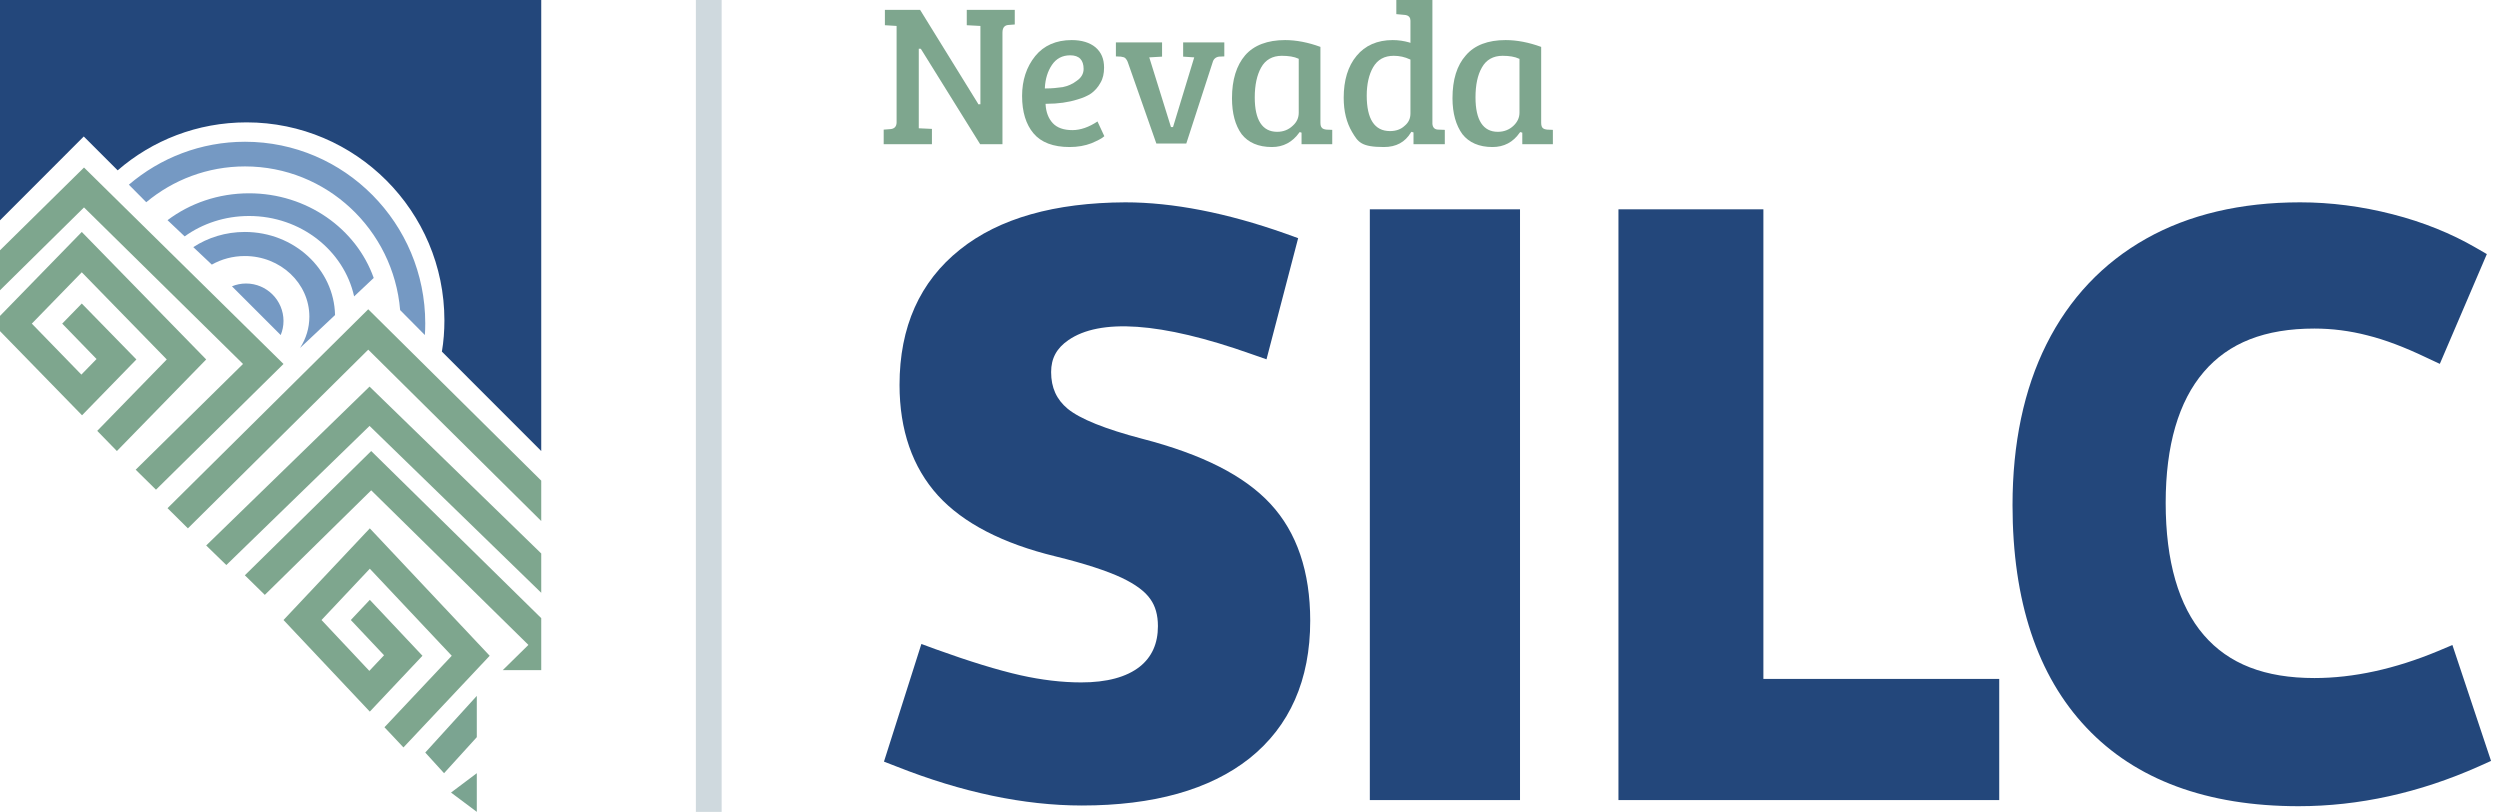 <svg width="194" height="63" viewBox="0 0 194 63" fill="none" xmlns="http://www.w3.org/2000/svg">
<path fill-rule="evenodd" clip-rule="evenodd" d="M75.021 0.765V1.957L76.08 2.013V8.092H75.91L75.892 8.035L71.4 0.765H68.668V1.957L69.576 2.013V9.491C69.576 9.822 69.397 10.002 69.085 10.02L68.574 10.059V11.192H72.318V10.002L71.297 9.955V3.781H71.439L71.477 3.819L76.061 11.192H77.791V2.524C77.791 2.07 78.028 1.957 78.245 1.938L78.746 1.9V0.765H75.021Z" fill="#7EA68E"/>
<path fill-rule="evenodd" clip-rule="evenodd" d="M85.165 9.425C84.514 9.86 83.852 10.097 83.219 10.097C82.538 10.097 82.027 9.917 81.687 9.548C81.356 9.189 81.176 8.707 81.139 8.129V8.054H81.224C82.103 8.054 82.907 7.941 83.596 7.723C84.022 7.6 84.381 7.449 84.674 7.251C84.948 7.052 85.204 6.778 85.392 6.428C85.591 6.098 85.676 5.7 85.676 5.246C85.676 4.566 85.459 4.055 85.005 3.667C84.571 3.308 83.947 3.11 83.162 3.11C81.961 3.11 81.006 3.526 80.335 4.348C79.655 5.19 79.314 6.23 79.314 7.449C79.314 8.688 79.617 9.661 80.203 10.351C80.789 11.051 81.735 11.41 83.001 11.41C83.635 11.41 84.202 11.306 84.693 11.117C85.147 10.918 85.497 10.758 85.696 10.569L85.165 9.425ZM81.082 6.797C81.119 6.116 81.299 5.53 81.63 5.038C81.961 4.547 82.434 4.292 83.049 4.292C83.748 4.292 84.088 4.66 84.088 5.35C84.088 5.719 83.908 6.031 83.559 6.268C83.237 6.523 82.85 6.683 82.471 6.759C82.065 6.816 81.65 6.863 81.176 6.863H81.082V6.797Z" fill="#7EA68E"/>
<path fill-rule="evenodd" clip-rule="evenodd" d="M91.812 3.29V4.395L92.672 4.452L91.027 9.86H90.867L89.183 4.452L90.176 4.395V3.29H86.594V4.377L86.981 4.395C87.142 4.415 87.255 4.452 87.322 4.509C87.397 4.585 87.472 4.689 87.529 4.859L89.732 11.136H92.057L94.1 4.84C94.165 4.585 94.336 4.433 94.591 4.395L95.007 4.377V3.29H91.812Z" fill="#7EA68E"/>
<path fill-rule="evenodd" clip-rule="evenodd" d="M102.938 10.059C102.777 10.04 102.644 10.002 102.579 9.917C102.502 9.841 102.465 9.718 102.465 9.51V3.639C101.519 3.29 100.584 3.11 99.723 3.11C98.362 3.11 97.304 3.507 96.623 4.292C95.952 5.076 95.602 6.191 95.602 7.62C95.602 8.801 95.857 9.728 96.349 10.408C96.859 11.06 97.643 11.41 98.703 11.41C99.581 11.41 100.29 11.032 100.82 10.294L100.858 10.247L101 10.294V11.192H103.382V10.077L102.938 10.059ZM100.782 8.745C100.782 9.132 100.641 9.473 100.309 9.765C99.998 10.059 99.601 10.229 99.109 10.229C97.955 10.229 97.369 9.311 97.369 7.563C97.369 6.589 97.54 5.824 97.861 5.246C98.192 4.642 98.74 4.33 99.468 4.33C99.998 4.33 100.442 4.405 100.744 4.547L100.782 4.566V8.745Z" fill="#7EA68E"/>
<path fill-rule="evenodd" clip-rule="evenodd" d="M111.626 10.059C111.333 10.059 111.172 9.898 111.154 9.605V0H108.355V1.097L108.96 1.153C109.366 1.172 109.451 1.409 109.451 1.607V3.327L109.348 3.29C108.941 3.176 108.525 3.11 108.071 3.11C106.881 3.11 105.935 3.526 105.273 4.33C104.602 5.133 104.271 6.23 104.271 7.582C104.271 8.64 104.489 9.51 104.923 10.247C105.387 11.013 105.604 11.41 107.391 11.41C108.346 11.41 109.036 11.032 109.49 10.276L109.527 10.229L109.688 10.276V11.192H112.117V10.077L111.626 10.059ZM109.451 8.801C109.451 9.189 109.31 9.51 108.997 9.765C108.705 10.04 108.326 10.172 107.864 10.172C106.662 10.172 106.058 9.236 106.058 7.411C106.058 6.542 106.228 5.785 106.549 5.228C106.899 4.622 107.428 4.33 108.156 4.33C108.6 4.33 109.017 4.424 109.404 4.604L109.451 4.622V8.801Z" fill="#7EA68E"/>
<path fill-rule="evenodd" clip-rule="evenodd" d="M120.067 10.059C119.897 10.04 119.775 10.002 119.7 9.917C119.633 9.841 119.595 9.718 119.595 9.51V3.639C118.64 3.29 117.714 3.11 116.834 3.11C115.464 3.11 114.424 3.507 113.753 4.292C113.053 5.076 112.713 6.191 112.713 7.62C112.713 8.801 112.987 9.728 113.479 10.408C113.99 11.06 114.774 11.41 115.814 11.41C116.712 11.41 117.421 11.032 117.931 10.294L117.969 10.247L118.13 10.294V11.192H120.503V10.077L120.067 10.059ZM117.912 8.745C117.912 9.132 117.752 9.473 117.44 9.765C117.128 10.059 116.721 10.229 116.23 10.229C115.086 10.229 114.499 9.311 114.499 7.563C114.499 6.589 114.661 5.824 114.991 5.246C115.322 4.642 115.871 4.33 116.599 4.33C117.128 4.33 117.563 4.405 117.856 4.547L117.912 4.566V8.745Z" fill="#7EA68E"/>
<path fill-rule="evenodd" clip-rule="evenodd" d="M54 63H56V0H54V63Z" fill="#CFD9DE"/>
<path fill-rule="evenodd" clip-rule="evenodd" d="M101.673 48.167C101.673 52.765 100.085 56.361 96.951 58.857C93.871 61.286 89.503 62.507 83.953 62.507C79.477 62.507 74.647 61.49 69.573 59.481L68.596 59.102L71.499 49.971L72.599 50.377C75.23 51.327 77.442 52.006 79.192 52.4C80.82 52.765 82.407 52.955 83.9 52.955C85.881 52.955 87.413 52.548 88.445 51.734C89.381 50.988 89.855 49.944 89.855 48.587C89.855 47.719 89.652 47.027 89.272 46.498C88.865 45.901 88.133 45.358 87.06 44.843C85.907 44.3 84.171 43.73 81.905 43.174C77.822 42.184 74.742 40.596 72.788 38.453C70.808 36.268 69.804 33.378 69.804 29.864C69.804 25.374 71.377 21.846 74.498 19.364C77.55 16.922 81.865 15.727 87.319 15.701C91.009 15.701 95.201 16.515 99.759 18.129L100.736 18.482L98.28 27.883L97.114 27.476C90.005 24.953 85.324 24.723 82.909 26.392C82 27.016 81.567 27.802 81.567 28.874C81.567 30.081 81.987 31.004 82.855 31.723C83.818 32.511 85.772 33.297 88.621 34.044C93.288 35.251 96.557 36.906 98.592 39.104C100.642 41.315 101.673 44.368 101.673 48.167Z" fill="#23477B"/>
<path fill-rule="evenodd" clip-rule="evenodd" d="M106.299 62.086H117.953V16.243H106.299V62.086Z" fill="#23477B"/>
<path fill-rule="evenodd" clip-rule="evenodd" d="M155.14 52.684V62.086H125.592V16.243H136.839V52.684H155.14Z" fill="#23477B"/>
<path fill-rule="evenodd" clip-rule="evenodd" d="M193.305 59.047L192.369 59.468C187.742 61.53 183.035 62.561 178.368 62.561C171.272 62.561 165.723 60.512 161.91 56.469C158.098 52.44 156.172 46.634 156.172 39.199C156.172 34.423 157.054 30.218 158.804 26.717C160.581 23.162 163.186 20.409 166.538 18.522C169.861 16.65 173.89 15.701 178.49 15.701C180.864 15.701 183.265 16.013 185.653 16.624C188.041 17.234 190.211 18.115 192.111 19.215L192.979 19.717L189.33 28.236L188.258 27.735C186.616 26.948 185.083 26.364 183.713 26.025C182.356 25.672 180.959 25.496 179.602 25.496C175.763 25.496 172.954 26.595 171.014 28.861C169.06 31.14 168.057 34.559 168.057 39.022C168.057 43.553 169.06 47.013 171.014 49.279C172.954 51.531 175.763 52.616 179.602 52.616C182.627 52.616 185.856 51.91 189.18 50.527L190.306 50.053L193.305 59.047Z" fill="#23477B"/>
<path fill-rule="evenodd" clip-rule="evenodd" d="M16 27.894L9.071 35L7.545 33.435L12.941 27.894L6.346 21.13L2.469 25.113L6.314 29.069L7.492 27.86L4.827 25.113L6.346 23.554L10.584 27.894L6.366 32.226L0 25.697V24.515L6.346 18L16 27.894" fill="#7EA68E"/>
<path fill-rule="evenodd" clip-rule="evenodd" d="M42 47.968V52H39.016L41.005 50.045L28.805 38.049L20.549 46.163L19 44.642L28.805 35L42 47.968" fill="#7EA68E"/>
<path fill-rule="evenodd" clip-rule="evenodd" d="M37 54V57.204L34.459 60L33 58.398L37 54" fill="#7BA491"/>
<path fill-rule="evenodd" clip-rule="evenodd" d="M35 61.503L37 60V63L35 61.503" fill="#7BA491"/>
<path fill-rule="evenodd" clip-rule="evenodd" d="M38 50.887L31.308 58L29.834 56.434L35.056 50.887L28.697 44.132L24.949 48.113L28.66 52.06L29.802 50.847L27.223 48.113L28.697 46.547L32.783 50.887L28.697 55.221L22 48.113L28.697 41L38 50.887" fill="#7EA68E"/>
<path fill-rule="evenodd" clip-rule="evenodd" d="M42 0V35L34.291 27.285C34.425 26.498 34.486 25.685 34.486 24.865C34.486 16.391 27.602 9.496 19.135 9.496C15.31 9.496 11.815 10.893 9.131 13.219L6.501 10.591L0 17.097V0H42" fill="#23477B"/>
<path fill-rule="evenodd" clip-rule="evenodd" d="M22 24.907C22 25.294 21.922 25.664 21.782 26L18 22.218C18.336 22.078 18.706 22 19.093 22C20.695 22 22 23.305 22 24.907" fill="#7599C3"/>
<path fill-rule="evenodd" clip-rule="evenodd" d="M23.285 27L23.304 26.983L26 24.448C25.927 20.879 22.815 18 18.999 18C17.513 18 16.132 18.436 15 19.178L16.437 20.534C17.189 20.109 18.064 19.868 18.999 19.868C21.763 19.868 24.007 21.977 24.007 24.574C24.007 25.454 23.75 26.276 23.298 26.977L23.285 27" fill="#7599C3"/>
<path fill-rule="evenodd" clip-rule="evenodd" d="M29 21.569L27.48 23C26.691 19.444 23.341 16.761 19.328 16.761C17.451 16.761 15.718 17.347 14.33 18.344L13 17.086C14.733 15.78 16.939 15 19.328 15C23.824 15 27.653 17.758 29 21.569" fill="#7599C3"/>
<path fill-rule="evenodd" clip-rule="evenodd" d="M33 25.1C33 25.4 32.989 25.706 32.971 26L31.051 24.064C30.531 17.823 25.336 12.914 19.014 12.914C16.106 12.914 13.432 13.956 11.349 15.692L10 14.332C12.435 12.254 15.581 11 19.014 11C26.725 11 33 17.323 33 25.1" fill="#7599C3"/>
<path fill-rule="evenodd" clip-rule="evenodd" d="M42 37.298V40.431L28.575 27.133L14.581 41L13 39.434L28.575 24L42 37.298" fill="#7EA68E"/>
<path fill-rule="evenodd" clip-rule="evenodd" d="M42 42.95V46L28.677 33.051L17.563 43.848L16 42.329L28.677 30L42 42.95" fill="#7EA68E"/>
<path fill-rule="evenodd" clip-rule="evenodd" d="M22 28.244L12.104 38L10.529 36.449L18.858 28.244L6.519 16.095L0 22.524V19.422L6.519 13L22 28.244" fill="#7EA68E"/>
</svg>
